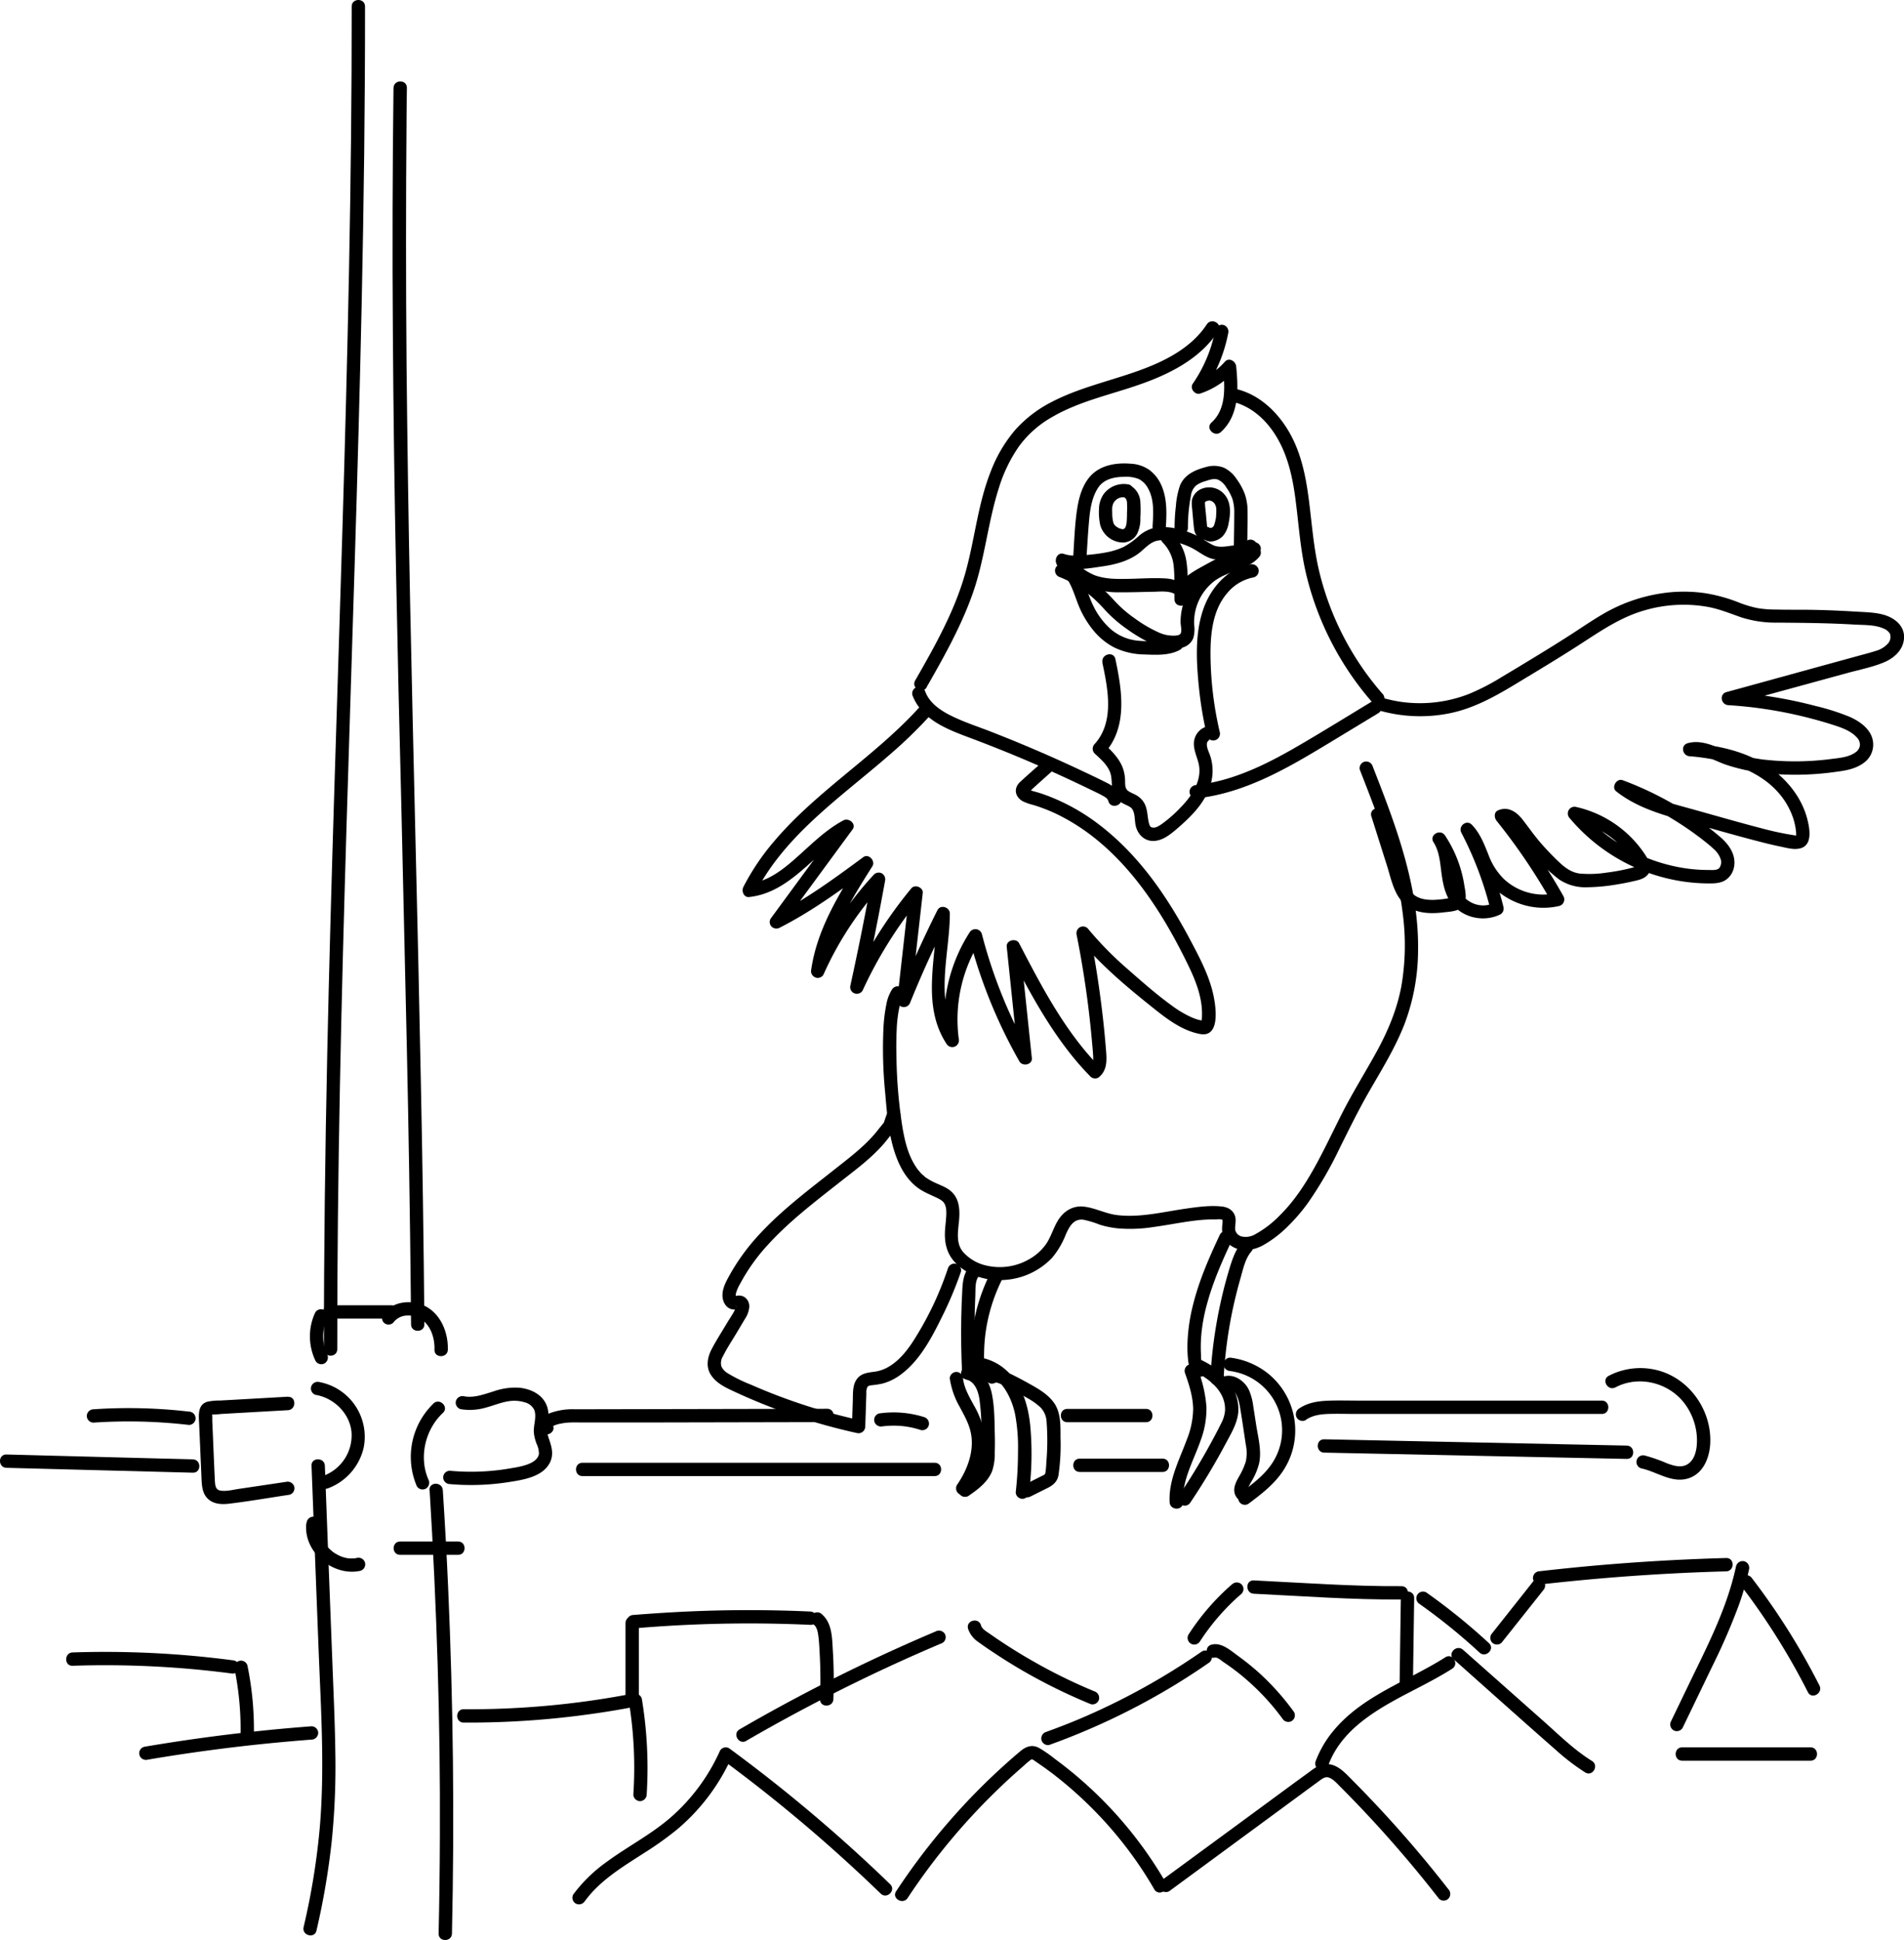 <svg id="Layer_16" data-name="Layer 16" xmlns="http://www.w3.org/2000/svg" viewBox="0 0 713.98 727.42"><title>01</title><path d="M458.65,232.73c.3-5.27.44-10.63-1.79-15.54a14.17,14.17,0,0,0-4.36-5.52,13.27,13.27,0,0,0-7.06-2.38c-4.64-.39-9.78.24-13.54,3.18-4.08,3.2-5.74,8.65-6.51,13.58-.95,6.09-1.11,12.32-1.53,18.46a2.5,2.5,0,0,0,5,0c.32-4.73.57-9.47,1-14.18.38-4.11,1.06-8.56,3.39-12.06,2.09-3.17,5.88-4,9.45-4.06a13.12,13.12,0,0,1,5.73.8,8.21,8.21,0,0,1,3.5,3.5c2.41,4.27,2,9.51,1.71,14.22-.19,3.21,4.81,3.2,5,0Z" transform="translate(-21.44 -35.42)"/><path d="M466.9,233.26A61.91,61.91,0,0,1,468,221.41a6.23,6.23,0,0,1,1.87-3.88,10.35,10.35,0,0,1,3.49-1.68c1.47-.48,3.28-1.15,4.81-.59a7.05,7.05,0,0,1,3.08,2.87,18.22,18.22,0,0,1,2.36,4.44,16.73,16.73,0,0,1,.66,5.27c0,4.61-.11,9.22-.17,13.83-.05,3.22,4.95,3.22,5,0,.06-4.75.24-9.53.17-14.28a20.13,20.13,0,0,0-1.05-6.76,24.17,24.17,0,0,0-3.12-5.68,12,12,0,0,0-4.65-4.14,10.39,10.39,0,0,0-7-.21c-4,1.05-7.91,2.86-9.54,6.89a30.54,30.54,0,0,0-1.52,7.65,69,69,0,0,0-.49,8.12c0,3.22,5,3.22,5,0Z" transform="translate(-21.44 -35.42)"/><path d="M444.74,217.09a9.39,9.39,0,0,0-9.49,3.67,10,10,0,0,0-1.7,5.49,22.77,22.77,0,0,0,.44,5.94,9,9,0,0,0,8.78,6.65,6.26,6.26,0,0,0,5.07-3.25,12.51,12.51,0,0,0,1.22-6,48.25,48.25,0,0,0,0-5.89,7.54,7.54,0,0,0-2.93-5.69,2.52,2.52,0,0,0-3.42.9,2.56,2.56,0,0,0,.9,3.42c-.42-.31.24.37.08.13s.28.65.07.11a6.61,6.61,0,0,1,.22.76,3.4,3.4,0,0,1,.07.34c.15.7,0-.27,0,.15a38.63,38.63,0,0,1,0,3.88c0,.73,0,1.46-.05,2.18a16.26,16.26,0,0,1-.13,1.83,8.44,8.44,0,0,1-.25,1c0,.08-.23.47,0,.12l-.18.32-.2.31c.22-.31,0,0-.07.05s-.36.3-.05.07a2.06,2.06,0,0,1-.4.25c.28-.14-.08,0-.11,0h-.42c.31,0-.14,0-.17-.05-.3-.09-.6-.17-.89-.28s0,0,0,0c-.19-.09-.37-.19-.55-.29s-.7-.45-.43-.25a5.09,5.09,0,0,1-.64-.59,2.42,2.42,0,0,1-.58-1,14.24,14.24,0,0,1-.42-3.83,16.06,16.06,0,0,1,0-1.88,7.31,7.31,0,0,1,.39-1.47,7.54,7.54,0,0,1,.47-.77c-.25.36.24-.26.34-.36s.73-.58.37-.34a7.68,7.68,0,0,1,.78-.47l.41-.2c-.33.14,0,0,.15,0l.33-.09c.06,0,.66-.15.33-.09s.08,0,.12,0l.57,0h.34c.7,0-.46-.1.23,0a2.5,2.5,0,1,0,1.33-4.82Z" transform="translate(-21.44 -35.42)"/><path d="M474.94,238.48a7,7,0,0,0,5-2,9.55,9.55,0,0,0,2.2-4.8c.7-3.25,1-7.28-1-10.15a7.54,7.54,0,0,0-8.83-2.93,6.12,6.12,0,0,0-3.71,3.62c-.54,1.65-.11,3.55,0,5.25.19,2,.33,3.95.57,5.92a5.23,5.23,0,0,0,1.26,3.15,4.23,4.23,0,0,0,3.14,1.32,2.5,2.5,0,1,0,0-5c-.45,0,.1,0,.26.08s.51.4.4.49-.1-.41-.12-.47.05.36,0,.06-.07-.68-.1-1l-.37-3.93c-.12-1.28-.29-2.57-.35-3.85,0-.1,0-.73,0-.4,0-.06.14-.36,0-.06s0,0,0-.05c.28-.37-.24.18.12-.12,0,0,.3-.24.07-.07s.28-.16.28-.16c.38-.23-.22,0,.21-.1l.64-.16c-.41.1,0,0,.22,0,0,0,.39,0,.12,0s.18,0,.24,0,.77.27.36.08a5.54,5.54,0,0,1,.59.32c.39.22-.13-.17.19.13s.36.36.53.54,0,0-.06-.08l.22.35c.05.09.3.64.19.36.09.24.16.49.23.75s.05.25.08.38c.08.42,0-.31,0,.12a12.21,12.21,0,0,1,0,1.71c0,.28,0,.56-.05.84s0,.28,0,.42c-.05.46,0-.29,0,.17a18.3,18.3,0,0,1-.44,2.08c-.09.3-.18.61-.28.91,0,.12-.08.24-.13.36.11-.25,0,0-.07.09s-.24.36-.09.16-.16.15-.19.18c-.19.2,0,0,.06,0-.13.09-.27.16-.4.24-.4.24-.17.09-.06,0a3.88,3.88,0,0,1-.45.14s-.41.08-.14,0-.39,0-.39,0a2.5,2.5,0,0,0,0,5Z" transform="translate(-21.44 -35.42)"/><path d="M489.08,238.11a13.08,13.08,0,0,1-5.93,1.93c-2.22.31-4.74.77-6.84-.24s-4.09-2.61-6.3-3.64a33.81,33.81,0,0,0-7.11-2.46,22,22,0,0,0-7.87-.5,13.47,13.47,0,0,0-6.7,3.33,27.61,27.61,0,0,1-5.63,4,26.58,26.58,0,0,1-6.41,2c-2.52.5-5.07.77-7.62,1-2.78.28-5.58.49-8.27-.42-3-1-4.37,3.79-1.33,4.82,4.95,1.68,10.63.6,15.67-.12,4.78-.69,9.68-1.94,13.62-4.85,1.88-1.4,3.53-3.39,5.69-4.37s4.82-.63,7.1-.17a28.19,28.19,0,0,1,6.92,2.32c2.24,1.1,4.2,2.71,6.49,3.7,2.9,1.26,5.94.93,9,.53,2.82-.38,5.67-.89,8.05-2.57a2.57,2.57,0,0,0,.9-3.42,2.52,2.52,0,0,0-3.42-.89Z" transform="translate(-21.44 -35.42)"/><path d="M491.06,238.8A160.77,160.77,0,0,0,473.78,247c-5,2.8-12.13,6.09-11,13a2.51,2.51,0,0,0,3.07,1.75,2.57,2.57,0,0,0,1.75-3.08c-.3-1.88,2.05-3.38,3.37-4.21,2.28-1.43,4.63-2.75,7-4a148.71,148.71,0,0,1,14.44-6.84,2.58,2.58,0,0,0,1.75-3.07,2.52,2.52,0,0,0-3.08-1.75Z" transform="translate(-21.44 -35.42)"/><path d="M468.19,258.62c-1.41-4.34-5.64-6.1-9.88-6.33-4.67-.26-9.43.11-14.11.18-4.1.07-8.28.08-12.18-1.33a21.29,21.29,0,0,1-5.2-3.06c-1.88-1.38-3.73-2.8-5.6-4.2a2.52,2.52,0,0,0-3.42.9,2.55,2.55,0,0,0,.9,3.42c3.3,2.48,6.58,5.44,10.39,7.11a30.63,30.63,0,0,0,12.06,2.18c4.29.05,8.6-.12,12.9-.19,2.68-.05,8.21-.78,9.32,2.65,1,3,5.82,1.74,4.82-1.33Z" transform="translate(-21.44 -35.42)"/><path d="M457.43,238.82a14.54,14.54,0,0,1,4.15,9c.4,4.07.24,8.22.29,12.31,0,3.21,5,3.22,5,0-.06-4.54.16-9.18-.46-13.68A19.27,19.27,0,0,0,461,235.29c-2.28-2.29-5.81,1.25-3.54,3.53Z" transform="translate(-21.44 -35.42)"/><path d="M490,240.8c-1.91,2.15-4.55,3.15-7.2,4.1a32.6,32.6,0,0,0-8.34,3.91,24.87,24.87,0,0,0-9.83,15.1,23.66,23.66,0,0,0-.49,4.67c0,1.26.51,3,.11,4.18-.34,1-2,1-2.94,1a13.14,13.14,0,0,1-4.9-1,48.39,48.39,0,0,1-9.2-5.3,45.26,45.26,0,0,1-7.94-6.88,60.36,60.36,0,0,0-8.8-8A46.68,46.68,0,0,0,420.21,247a2.51,2.51,0,0,0-3.07,1.74,2.56,2.56,0,0,0,1.74,3.08,42.13,42.13,0,0,1,9.09,5,54,54,0,0,1,7.78,7.26,50.93,50.93,0,0,0,8.58,7.41,57.85,57.85,0,0,0,9.34,5.46c3.47,1.5,7.49,2.46,11.22,1.27a6,6,0,0,0,4-3.49,11.77,11.77,0,0,0,.34-5.08,19.6,19.6,0,0,1,6.33-15.31c2.49-2.31,5.48-3.53,8.63-4.65,3.44-1.23,6.93-2.59,9.4-5.39,2.13-2.4-1.39-6-3.53-3.53Z" transform="translate(-21.44 -35.42)"/><path d="M461.31,274.83c-1.91,1-4.15,1-6.26,1a59.21,59.21,0,0,1-6.79-.17,18.28,18.28,0,0,1-10.44-4.46,28.12,28.12,0,0,1-6.64-9.12c-1.86-3.91-2.75-8.23-5.13-11.89-1.74-2.69-6.07-.18-4.31,2.53,2,3.13,2.93,6.79,4.37,10.21a36.17,36.17,0,0,0,5.34,8.86,24.91,24.91,0,0,0,7.72,6.35,26.78,26.78,0,0,0,11.34,2.67c4.35.17,9.39.46,13.32-1.69,2.83-1.54.31-5.86-2.52-4.32Z" transform="translate(-21.44 -35.42)"/><path d="M368.9,293.1c6.57-11.48,13.1-23.08,17.46-35.62s5.52-26.13,9.58-38.88a55.93,55.93,0,0,1,7.64-15.87,39.55,39.55,0,0,1,12.49-11c9.81-5.69,21-8.13,31.63-11.76,11.75-4,23.57-9.7,30.59-20.4,1.77-2.7-2.56-5.2-4.32-2.52-5.92,9-16.08,14-26,17.52-10.82,3.85-22.17,6.32-32.4,11.69A46.85,46.85,0,0,0,402,196.77a53.44,53.44,0,0,0-9.17,15.76c-4.8,12.26-5.91,25.52-9.51,38.13-4.06,14.22-11.4,27.16-18.7,39.92-1.6,2.79,2.72,5.32,4.32,2.52Z" transform="translate(-21.44 -35.42)"/><path d="M477.16,159.05a52.79,52.79,0,0,1-8.44,20.24c-1.23,1.77.81,4.36,2.82,3.68a29.84,29.84,0,0,0,12.76-8.36L480,172.85c.69,7.08,1.57,15.72-4.26,21-2.39,2.17,1.16,5.7,3.54,3.54,6.89-6.26,6.55-16.08,5.72-24.56-.19-2-2.69-3.53-4.26-1.77a24.78,24.78,0,0,1-10.56,7.06l2.82,3.68a56.35,56.35,0,0,0,9-21.44,2.57,2.57,0,0,0-1.74-3.08,2.54,2.54,0,0,0-3.08,1.75Z" transform="translate(-21.44 -35.42)"/><path d="M483,185.91c7.14,1.5,12.77,6.43,16.62,12.48,4.59,7.21,6.47,15.6,7.58,24,1.23,9.31,1.79,18.69,3.93,27.87a113.3,113.3,0,0,0,25.2,48.85,2.54,2.54,0,0,0,3.54,0,2.56,2.56,0,0,0,0-3.54,108.19,108.19,0,0,1-23.67-45.62c-2.25-9.22-2.82-18.65-4.07-28-1.17-8.8-3.06-17.58-7.71-25.27-4.5-7.43-11.4-13.73-20.09-15.55a2.56,2.56,0,0,0-3.08,1.74,2.53,2.53,0,0,0,1.75,3.08Z" transform="translate(-21.44 -35.42)"/><path d="M470,334.79c19.51-2.1,36.4-12.65,52.82-22.59l15.45-9.36c2.75-1.66.24-6-2.52-4.31-8.61,5.21-17.17,10.5-25.85,15.6-7.93,4.66-16.09,9.11-24.81,12.14A69.24,69.24,0,0,1,470,329.79a2.57,2.57,0,0,0-2.5,2.5,2.52,2.52,0,0,0,2.5,2.5Z" transform="translate(-21.44 -35.42)"/><path d="M441.86,334.49c-.69-2.62-2.84-4.25-5.15-5.43-2.67-1.36-5.38-2.65-8.09-3.93q-8.58-4.08-17.3-7.85t-17.49-7.2c-5-2-10.17-3.61-15-5.94-4.21-2-8.67-4.8-10.42-9.37a2.58,2.58,0,0,0-3.08-1.75,2.52,2.52,0,0,0-1.74,3.08c3.73,9.74,14.16,13.17,23.1,16.55q17.58,6.64,34.64,14.55,4.69,2.18,9.34,4.43c1.44.7,2.91,1.37,4.31,2.16.87.48,1.81,1,2.08,2,.81,3.1,5.64,1.79,4.82-1.33Z" transform="translate(-21.44 -35.42)"/><path d="M434.81,283.87c2.09,9.85,4.62,22.23-2.9,30.53a2.54,2.54,0,0,0,0,3.54c2.12,1.94,4.52,4,5.68,6.74,1.27,2.94.16,6.3,1.86,9.16a8.14,8.14,0,0,0,3.22,2.88c1,.56,2.61,1.09,3.25,1.94,1.24,1.66.92,4.38,1.42,6.47.72,3,3,5.5,6.29,5.6,3.49.11,6.47-2.27,9-4.42,5.15-4.46,10.23-9.29,12.49-15.9a18,18,0,0,0,.16-11.52c-.46-1.39-1.6-3.47-1.2-5,.11-.41.5-.7.79-1.08,0,0,.42-.19.25-.12s-.6-.34.05.06a2.53,2.53,0,0,0,3.67-2.83,131.19,131.19,0,0,1-3.47-28.74c-.06-8.08.78-17.05,6.3-23.41a16.93,16.93,0,0,1,9.94-5.88,2.52,2.52,0,0,0,1.75-3.07,2.56,2.56,0,0,0-3.08-1.75c-8.53,1.48-14.75,8.7-17.53,16.54-3.33,9.35-2.69,20.09-1.7,29.8a141.85,141.85,0,0,0,3,17.84l3.68-2.82c-3-1.8-6.55,0-7.94,2.94-1.61,3.35.1,6.59,1,9.86,1.77,6.4-2.3,12.56-6.6,16.9a48.36,48.36,0,0,1-7.13,6.28c-.9.6-2.22,1.51-3.37,1.32-1-.15-1.18-.84-1.4-1.64-.62-2.32-.46-4.87-1.57-7.19a7.81,7.81,0,0,0-2.86-3.12c-1.11-.72-2.48-1.1-3.52-1.92s-1-2.43-1-3.7a14.85,14.85,0,0,0-1-5.16c-1.42-3.46-4.11-6.12-6.83-8.6v3.54c8.91-9.83,6.7-23.57,4.19-35.4-.67-3.14-5.49-1.81-4.82,1.33Z" transform="translate(-21.44 -35.42)"/><path d="M366.49,300.29c-16.65,18.54-38.59,31.49-54.73,50.54A88.31,88.31,0,0,0,300.19,368c-.76,1.52.13,4,2.16,3.76,12.46-1.33,20.67-11.19,29.7-18.75a46.67,46.67,0,0,1,8.13-5.61L336.76,344l-26.35,35.88a2.5,2.5,0,0,0,.39,3,2.6,2.6,0,0,0,3,.39c12-6.1,22.95-14.1,33.78-22.09l-3.42-3.42c-8,12.71-16.32,26-18.51,41.17a2.53,2.53,0,0,0,1.45,2.94,2.47,2.47,0,0,0,3.12-1,125.17,125.17,0,0,1,22.4-34l-4.18-2.43q-3.68,20.29-8.1,40.45a2.5,2.5,0,0,0,4.57,1.92A159.92,159.92,0,0,1,366.7,372l-4.27-1.77-4.55,40.32a2.47,2.47,0,0,0,2.17,2.46,2.55,2.55,0,0,0,2.74-1.79q6.6-16.29,14.6-32L372.73,378c0,16.18-6,34.14,3.66,48.83a2.53,2.53,0,0,0,3.13,1,2.55,2.55,0,0,0,1.44-2.95,55.21,55.21,0,0,1,8.48-37.32l-4.57-.6a190.5,190.5,0,0,0,18.84,46.44c1.16,2,4.93,1.29,4.66-1.26L404,390.45l-4.65,1.26c6.78,13.08,13.66,26.18,22.72,37.86a108.17,108.17,0,0,0,8.26,9.49,2.53,2.53,0,0,0,3,.4c3.69-2.83,3.1-7.26,2.76-11.4q-.58-7.2-1.47-14.39-1.77-14.58-4.63-29l-4.17,2.44c8.32,10.24,18.7,18.81,29,27,4.86,3.87,10.32,7.82,16.55,9,8.24,1.6,5.87-11.64,4.73-16.09-1.66-6.49-4.82-12.53-7.93-18.42s-6.28-11.39-9.88-16.81c-7-10.58-15.37-20.24-25.58-27.85a76.54,76.54,0,0,0-17.65-9.84q-2.37-.93-4.82-1.67a23.9,23.9,0,0,1-2.37-.7,1.57,1.57,0,0,1-.32-.16c-.22-.22-.31-.27-.27-.16-.3-.33-.29-.27,0,.19-.06,1.54-.25.8.12.67s.91-.82,1.23-1.1l2.2-2,4.78-4.28c2.4-2.15-1.14-5.68-3.53-3.53-2.7,2.41-5.45,4.77-8.09,7.24s-1.89,5.64,1,7.27a19.63,19.63,0,0,0,3.88,1.36q2.25.68,4.44,1.53a62.19,62.19,0,0,1,7.54,3.52c10.48,5.7,19.33,13.91,26.73,23.21,7.84,9.87,14.24,21.06,19.69,32.4,2.68,5.58,5,11.64,4.91,17.92a15.36,15.36,0,0,1-.17,2.45c0,.11-.08.37-.08.4l-.08.3c.73-.23,1-.46.68-.7-.09-.21-1.45-.39-1.68-.46a24.69,24.69,0,0,1-2.37-.84,39.64,39.64,0,0,1-7.61-4.49c-5.66-4.1-11-8.78-16.23-13.39a129.4,129.4,0,0,1-15.32-15.56,2.51,2.51,0,0,0-3-.39,2.61,2.61,0,0,0-1.15,2.82q2.59,13,4.27,26.2.83,6.57,1.42,13.16c.19,2.11.41,4.21.51,6.32,0,.88.24,2.83-.56,3.45l3,.39c-13-13.29-21.7-30-30.2-46.35-1.09-2.11-4.91-1.22-4.66,1.27l4.34,41.72,4.66-1.26a184.91,184.91,0,0,1-18.33-45.25,2.53,2.53,0,0,0-4.57-.6,60.46,60.46,0,0,0-9,41.18l4.57-1.92c-9-13.71-3-31.21-3-46.31,0-2.39-3.5-3.53-4.65-1.26Q364.8,393,358,409.91l4.91.66,4.55-40.32c.24-2.1-2.94-3.38-4.27-1.76a164.82,164.82,0,0,0-22.54,35.78l4.57,1.93q4.43-20.16,8.1-40.45a2.61,2.61,0,0,0-1.14-2.83,2.54,2.54,0,0,0-3,.4,128.9,128.9,0,0,0-23.19,35l4.57,1.92c2.14-14.77,10.17-27.59,18-40,1.28-2-1.37-4.94-3.42-3.42-10.84,8-21.74,16-33.79,22.08l3.42,3.42,26.35-35.88c1.58-2.15-1.4-4.49-3.42-3.42-6.67,3.55-12,9-17.65,14-5,4.45-10.75,9-17.65,9.71l2.16,3.76c11.18-22.1,32.4-36.28,50.56-52.15a172.33,172.33,0,0,0,15-14.52c2.14-2.39-1.38-5.93-3.54-3.53Z" transform="translate(-21.44 -35.42)"/><path d="M538.41,301.76a55.94,55.94,0,0,0,26.35,1.16c9-1.77,17-6.18,24.8-10.88,8.25-5,16.51-9.93,24.6-15.17,7.51-4.86,14.8-9.88,23.47-12.45A52.06,52.06,0,0,1,662,263c4.28.82,8.22,2.43,12.31,3.87a42.23,42.23,0,0,0,13.72,2c9.62.08,19.21.16,28.82.73,3.6.22,7.66,0,11,1.53a4.63,4.63,0,0,1,2.31,1.94,3.69,3.69,0,0,1-.85,3.74,9.52,9.52,0,0,1-4.46,2.66c-2.16.72-4.39,1.26-6.59,1.87l-14.14,3.88L675.86,293l-7,1.91c-2.81.77-2.1,4.74.66,4.91a160.85,160.85,0,0,1,26.65,3.91q6.56,1.53,13,3.59c3,1,6.2,2.09,8.44,4.47a4,4,0,0,1,1.29,3,3.7,3.7,0,0,1-1.61,2.68c-2.4,1.79-5.83,2.13-8.74,2.48a104.9,104.9,0,0,1-26,.25,64.32,64.32,0,0,1-13.75-3.33c-4.7-1.71-9.33-4.18-14.45-2.8-2.84.76-2.06,4.71.66,4.91,14.89,1.14,31.83,6.4,38.15,21.35a24.11,24.11,0,0,1,1.52,5.12,18.62,18.62,0,0,1,.29,2.35c0,.35,0,.71,0,1.05s.11-.22.22-.19-.32,0-.26.05a112.2,112.2,0,0,1-12.21-2.53c-9-2.33-18-4.94-26.94-7.43-8.55-2.36-17.67-4.59-24.78-10.19l-2.43,4.18a118.61,118.61,0,0,1,21.28,10.52c3.33,2.08,6.57,4.32,9.68,6.72,1.49,1.16,3,2.33,4.36,3.62a8.87,8.87,0,0,1,2.83,4.09,3.8,3.8,0,0,1-.49,3.1c-.86,1.07-2.83.83-4.1.83a59.09,59.09,0,0,1-10.29-.89,64.63,64.63,0,0,1-19.91-7A63.41,63.41,0,0,1,613.6,338.6l-2.43,4.18a37.05,37.05,0,0,1,15,7.08,39.91,39.91,0,0,1,6,5.93,33.22,33.22,0,0,1,2.29,3.24,9.89,9.89,0,0,1,.84,1.57c0-.1.24-.38.1-.38a4.15,4.15,0,0,0-.93.29A72,72,0,0,1,624,362.59a41.76,41.76,0,0,1-10.17.37c-3.14-.42-5.43-2.12-7.68-4.23a98.41,98.41,0,0,1-7.2-7.53c-2.38-2.77-4.42-5.76-6.68-8.62s-5.45-4.93-9.1-3.3c-1.62.71-1.4,2.81-.51,3.92a224.72,224.72,0,0,1,20.8,30.8l1.49-3.68A21.73,21.73,0,0,1,585.38,365a24.75,24.75,0,0,1-5.83-9.21c-1.61-4-3.14-8-6.19-11.14-2-2.08-5.22.56-3.93,3a129,129,0,0,1,11,29.16l1.15-2.82c-5.22,2.56-11.5-.49-13.36-5.79-2.24-6.39-1.09-13.58-4.87-19.49L559,351.22a42.85,42.85,0,0,1,5.9,13.31,37.8,37.8,0,0,1,1.12,7.09c0,.1,0,.81,0,.82.75.45.22-.8.44-.6a11.13,11.13,0,0,0-1.3.29c-1,.18-1.92.34-2.89.45-3.4.39-7.6.62-10.49-1.56a10,10,0,0,1-3.07-5c-.87-2.56-1.64-5.15-2.46-7.72l-5.74-18.11c-1-3.06-5.8-1.75-4.82,1.33l5.81,18.34c1.68,5.3,2.77,11.78,7.51,15.28,3.85,2.84,9.06,2.94,13.62,2.39,2.3-.28,5.47-.33,7.19-2.09,2.1-2.14,1-6.22.6-8.83a46.58,46.58,0,0,0-7.11-17.92c-1.76-2.67-6.06-.2-4.32,2.52,1.92,3,2.36,6.56,2.79,10,.47,3.83,1,7.74,2.85,11.18,3.75,6.8,12.58,9.24,19.44,5.88a2.53,2.53,0,0,0,1.14-2.82,134.59,134.59,0,0,0-11.51-30.36l-3.93,3c2.28,2.34,3.5,5.4,4.69,8.38a36.73,36.73,0,0,0,4.66,9,26.92,26.92,0,0,0,16,9.83,26.2,26.2,0,0,0,11.08-.2,2.54,2.54,0,0,0,1.5-3.68,233,233,0,0,0-21.58-31.8l-.51,3.92c.53-.23,1.78,1.07,2.18,1.5a48,48,0,0,1,3,4A106.48,106.48,0,0,0,598,357.6a56.62,56.62,0,0,0,8.12,7.59,17.57,17.57,0,0,0,10.38,2.91A70.88,70.88,0,0,0,628,367q2.63-.42,5.21-1c1.83-.43,4-.76,5.49-2,3.25-2.72.69-6.71-1.22-9.38a42,42,0,0,0-25-16.63,2.52,2.52,0,0,0-2.44,4.18,68.69,68.69,0,0,0,40.48,23.43,67.2,67.2,0,0,0,12,1.06c2.14,0,4.35-.12,6.16-1.38a7.41,7.41,0,0,0,3-4.76c.81-4.32-1.57-8-4.68-10.83a100.58,100.58,0,0,0-10.54-8.06,124.3,124.3,0,0,0-26.53-13.67c-2.27-.85-4.38,2.65-2.43,4.18,7.17,5.65,15.83,8.38,24.51,10.79,9.87,2.75,19.72,5.62,29.65,8.17,2.39.62,4.8,1.2,7.22,1.7s4.75,1.21,7.08.83c5.34-.87,4.16-7.34,3.19-11.13-2.1-8.13-7.74-15.05-14.63-19.68-8.67-5.83-19.23-8-29.5-8.8l.67,4.91c4.29-1.15,8.91,1.83,12.85,3.18a70.93,70.93,0,0,0,13.79,3.11,108.86,108.86,0,0,0,27.82-.43c3.68-.47,7.47-1.18,10.45-3.54a8.38,8.38,0,0,0,2.57-10c-1.46-3.33-4.82-5.56-8-7a87,87,0,0,0-13-4.15,169.34,169.34,0,0,0-32.57-5.23l.67,4.91,29.24-8,14.62-4c4.52-1.24,9.3-2.17,13.64-3.95,3.93-1.61,7.48-4.75,7.67-9.29.17-4.1-2.94-6.92-6.49-8.24s-7.92-1.33-11.8-1.57c-5-.3-10-.52-15-.63s-9.85,0-14.77-.13a41,41,0,0,1-6.73-.51,40.21,40.21,0,0,1-7-2.07,60.27,60.27,0,0,0-12.84-3.56,55.44,55.44,0,0,0-13.19-.32,61.76,61.76,0,0,0-25.13,8.18c-4.21,2.45-8.22,5.24-12.32,7.87s-8.42,5.32-12.67,7.91-8.45,5.13-12.69,7.65a85.07,85.07,0,0,1-12.46,6.47,50.51,50.51,0,0,1-26.15,2.9,53.85,53.85,0,0,1-6.49-1.47c-3.09-.9-4.41,3.92-1.32,4.82Z" transform="translate(-21.44 -35.42)"/><path d="M531.37,324.06c6.79,17.42,13.82,35.19,16.08,53.88a90.66,90.66,0,0,1-.5,27.17c-1.64,8.86-5.08,17-9.41,24.86-4.19,7.61-8.81,15-12.75,22.72-3.48,6.84-6.71,13.81-10.45,20.52-3.6,6.45-7.69,12.7-13,17.93a38.69,38.69,0,0,1-9,6.95,7.16,7.16,0,0,1-5.05,1,3.31,3.31,0,0,1-2.66-2.49c-.17-1.67.44-3.33,0-5-.64-2.36-2.66-3.55-5-3.8-4.41-.48-9,.16-13.39.78-8.52,1.21-17.14,3.46-25.81,2.45-4.36-.5-8.27-2.72-12.61-3.19-4.13-.44-7.52,1.72-9.63,5.15-1.75,2.83-2.59,6.11-4.47,8.87a19.12,19.12,0,0,1-6.33,5.69,22.06,22.06,0,0,1-16.81,2.21,16.43,16.43,0,0,1-7.95-4.86c-2.84-3.31-1.92-7.84-1.56-11.8.32-3.66.23-7.63-2.43-10.46-1.73-1.84-4.16-2.66-6.4-3.68a23.21,23.21,0,0,1-3.7-2.08l-.44-.32s.32.28,0-.05-.64-.54-.94-.83-.63-.63-.92-1l-.42-.49c-.07-.07-.12-.15-.19-.22-.4-.48.2.27,0,0-3.35-4.52-4.72-9.8-5.71-15.44a183.12,183.12,0,0,1-2.31-26.25c-.1-3.65-.1-7.3.09-11a48,48,0,0,1,.93-7.87,20.36,20.36,0,0,1,.75-2.78c.08-.22.17-.44.26-.66-.18.42-.1.2.05-.07a10.72,10.72,0,0,1,.54-.93,2.52,2.52,0,0,0-.89-3.42,2.55,2.55,0,0,0-3.42.9,15.69,15.69,0,0,0-2.12,5.63,59.35,59.35,0,0,0-1.07,8.72,167.58,167.58,0,0,0,.63,24.23c.7,8.12,1.32,16.6,4.23,24.3,1.67,4.41,4.08,8.46,7.87,11.35,2.23,1.69,4.76,2.64,7.26,3.84a14.84,14.84,0,0,1,1.52.82c.26.16.85.74.23.13.2.2.43.36.63.57s.16.19.25.27c.34.3-.26-.46-.09-.13s.32.5.46.75c.06.1.27.55.08.13s0,.11.07.21c.11.34.2.68.28,1,0,.16.05.33.09.49-.1-.46,0-.31,0,0s.06.9.06,1.35c0,1.94-.27,3.87-.43,5.8-.41,4.7.26,9.12,3.57,12.7,4.72,5.1,12.17,7.3,19,6.7A26.94,26.94,0,0,0,416,507a31.52,31.52,0,0,0,5.1-8.69c1.3-2.91,2.88-6,6.57-5.56a36.32,36.32,0,0,1,6.23,1.89A35,35,0,0,0,440.7,496a55.79,55.79,0,0,0,13.35-.52c4.54-.61,9-1.5,13.57-2.14,2.13-.3,4.27-.53,6.42-.64,1.1-.06,2.21-.08,3.31-.07.56,0,2.13-.21,2.57.25,0,0-.05,0-.08-.06a3.77,3.77,0,0,1,0,1.34,16.88,16.88,0,0,0-.12,2.75,7.49,7.49,0,0,0,2.72,5.13c3.69,3,8.47,2.48,12.48.38a42.87,42.87,0,0,0,9.61-7.35,67.55,67.55,0,0,0,7.56-8.88A143.36,143.36,0,0,0,523.76,466c3.68-7.39,7.3-14.79,11.45-21.94,4.62-8,9.45-15.86,12.83-24.47a79.07,79.07,0,0,0,5.16-27.64c.32-19.26-5.24-38-11.89-55.83-1.66-4.47-3.39-8.91-5.12-13.35a2.57,2.57,0,0,0-3.08-1.75,2.51,2.51,0,0,0-1.74,3.07Z" transform="translate(-21.44 -35.42)"/><path d="M354.19,452.62c-.4,1.07-.78,2.13-1.14,3.21a4.89,4.89,0,0,0-.23.71c0,.07.34-.58,0-.08s.47-.54-.05.05c-.24.27-.47.55-.69.83-.94,1.12-1.81,2.3-2.77,3.41-4.33,5-9.8,9.1-15,13.21-9.69,7.67-19.68,15.13-28.09,24.26a77.67,77.67,0,0,0-10.8,14.63c-1.41,2.53-3.05,5.24-3.06,8.22,0,3.17,2.14,6,5.57,5.25.5-.1,1.58-.33-.43-.81-.37-.09.28-.62-.1,0a7.32,7.32,0,0,1-.25.76c-.85,1.83-2.11,3.56-3.13,5.29-1.88,3.17-3.91,6.3-5.63,9.56s-2.37,6.88-.25,10c1.73,2.57,4.5,4.12,7.24,5.42a222,222,0,0,0,47.36,16.19,2.53,2.53,0,0,0,3.16-2.41l.28-8.42c.05-1.37.09-2.73.14-4.09a4.25,4.25,0,0,1,.45-2.42c.42-.5,1.32-.54,1.92-.62a30.48,30.48,0,0,0,3.57-.56,19.54,19.54,0,0,0,5.84-2.61c7.86-5.19,12.61-14.39,16.66-22.59a141.36,141.36,0,0,0,7-16.68A2.51,2.51,0,0,0,380,509.3,2.55,2.55,0,0,0,376.9,511,121.15,121.15,0,0,1,363.41,539c-2.32,3.44-5.12,6.79-8.75,8.9a14.11,14.11,0,0,1-5.22,1.84c-2.48.34-4.95.52-6.61,2.66-1.79,2.32-1.5,5.58-1.6,8.34l-.32,9.63,3.17-2.41A217.07,217.07,0,0,1,303,554.59a56.1,56.1,0,0,1-8.66-4.26,6,6,0,0,1-2.38-2.56,4.71,4.71,0,0,1,.54-3.74c1.62-3.28,3.72-6.38,5.58-9.53l2.75-4.63a9.24,9.24,0,0,0,1.57-4.37,4.13,4.13,0,0,0-1.8-3.75,4,4,0,0,0-2.53-.53,6.85,6.85,0,0,0-1.14.21s.25.17.42.26.1-.1.09.08c.06-.69,0,.33-.08-.41a3.87,3.87,0,0,1,.08-1.09,15.21,15.21,0,0,1,1.56-3.54,70.45,70.45,0,0,1,10.24-14.41c8.15-9,17.88-16.36,27.38-23.85,5.59-4.41,11.55-8.76,16.22-14.18,1-1.14,1.87-2.35,2.83-3.5a16,16,0,0,0,1.43-1.77c.92-1.48,1.3-3.46,1.9-5.07a2.51,2.51,0,0,0-1.74-3.07,2.55,2.55,0,0,0-3.08,1.74Z" transform="translate(-21.44 -35.42)"/><path d="M385,510.32c-2.12,2.38-2.52,5.34-2.69,8.42-.2,3.51-.33,7-.4,10.56q-.21,10.58.32,21.14c.16,3.2,5.16,3.22,5,0q-.48-9.83-.34-19.66.06-4.8.29-9.59c.11-2.19-.23-5.56,1.36-7.33,2.14-2.4-1.39-5.95-3.54-3.54Z" transform="translate(-21.44 -35.42)"/><path d="M393.18,512.06a68.87,68.87,0,0,0-7.72,31.33c0,3.34.51,6.68,2.85,9.22,2.19,2.36,5.72-1.18,3.54-3.54-1.66-1.79-1.42-4.78-1.37-7a62.64,62.64,0,0,1,.94-9.47,64.26,64.26,0,0,1,6.07-18c1.47-2.86-2.84-5.39-4.31-2.53Z" transform="translate(-21.44 -35.42)"/><path d="M478.94,498.24c-4.06,8.63-7.95,17.47-10.21,26.77a67.09,67.09,0,0,0-2,14.09,45.35,45.35,0,0,0,.27,6.59c.28,2.27,1,4.36,3.08,5.61,2.75,1.69,5.27-2.63,2.53-4.32-.91-.56-.77-2.87-.82-3.8a53.65,53.65,0,0,1,.05-6.34A63.92,63.92,0,0,1,474,524.57c2.2-8.25,5.63-16.1,9.26-23.8a2.56,2.56,0,0,0-.9-3.42,2.52,2.52,0,0,0-3.42.89Z" transform="translate(-21.44 -35.42)"/><path d="M487.07,501.28c-2.68,3.22-3.82,7.2-5,11.15-1.27,4.32-2.37,8.7-3.29,13.11a176,176,0,0,0-3.49,26.76c-.17,3.21,4.83,3.2,5,0a167.88,167.88,0,0,1,3.21-25q1.28-6.15,3-12.21c1-3.4,1.76-7.51,4.08-10.3a2.57,2.57,0,0,0,0-3.54,2.51,2.51,0,0,0-3.53,0Z" transform="translate(-21.44 -35.42)"/><path d="M482.74,549.5A22.38,22.38,0,0,1,497.83,585c-2.88,4-7,7-10.85,10a2.58,2.58,0,0,0-.89,3.42,2.51,2.51,0,0,0,3.42.9c4-3,8.17-6.12,11.36-10.09A27.45,27.45,0,0,0,497,550.47a28.23,28.23,0,0,0-14.25-6,2.51,2.51,0,0,0-2.5,2.5,2.57,2.57,0,0,0,2.5,2.5Z" transform="translate(-21.44 -35.42)"/><path d="M481.12,556.53c3.58-1.43,4.84,3.77,5.27,6.24.81,4.76,1.49,9.55,2.21,14.33a15.17,15.17,0,0,1,0,6.33,26,26,0,0,1-2.58,5.68c-1.18,2.13-2.45,4.57-1.31,7,.9,1.93,3.22,3.34,5.34,2.47a2.58,2.58,0,0,0,1.75-3.07,2.53,2.53,0,0,0-3.08-1.75c-.79.33.37.16.44.13.09.26.12.26.11,0a3.12,3.12,0,0,1,.23-.67,28.29,28.29,0,0,1,1.46-2.71,25.44,25.44,0,0,0,2.57-6.14c1.11-4.71-.25-9.72-1-14.4-.38-2.43-.75-4.87-1.13-7.3a21.85,21.85,0,0,0-1.64-6.11c-1.69-3.57-6-6.43-10-4.83a2.57,2.57,0,0,0-1.74,3.07,2.52,2.52,0,0,0,3.07,1.75Z" transform="translate(-21.44 -35.42)"/><path d="M469.7,549.83c5.61,2.82,11.43,7.59,11.12,14.51a12.42,12.42,0,0,1-1.48,4.81c-.89,1.82-1.84,3.62-2.8,5.42-1.85,3.45-3.77,6.87-5.78,10.23q-3.5,5.87-7.3,11.51c-1.8,2.68,2.53,5.19,4.32,2.53a251.53,251.53,0,0,0,13.41-22.37c2-3.74,4.36-7.6,4.62-11.93a17,17,0,0,0-3.42-10.86,27.92,27.92,0,0,0-10.17-8.17c-2.87-1.44-5.4,2.87-2.52,4.32Z" transform="translate(-21.44 -35.42)"/><path d="M465.75,550.12c1.58,4.4,3.06,9,3.11,13.67a32.31,32.31,0,0,1-2.43,11.55c-2.8,7.59-6.8,15-6.39,23.33.16,3.21,5.16,3.23,5,0-.4-8.2,4-15.6,6.61-23.11a34,34,0,0,0,2.2-12.46,48.41,48.41,0,0,0-3.27-14.31A2.57,2.57,0,0,0,467.5,547a2.53,2.53,0,0,0-1.75,3.08Z" transform="translate(-21.44 -35.42)"/><path d="M394.55,553.93c.56-.29,1.48.15,2,.36,1.14.46,2.24,1.05,3.33,1.61,2.24,1.13,4.44,2.34,6.6,3.61a24.73,24.73,0,0,1,5.14,3.63,8.25,8.25,0,0,1,2.27,5.22,94,94,0,0,1-.08,15.29,36.2,36.2,0,0,1-.32,3.76c-.16.91-.43,1-1.23,1.35-2.3,1.19-4.63,2.32-6.95,3.47-2.88,1.44-.35,5.75,2.53,4.32l6.51-3.25c2-1,3.56-2.34,4-4.68a79.5,79.5,0,0,0,.77-14.22c0-4.37.18-9.41-2.53-13.12-2.53-3.45-6.55-5.57-10.22-7.61-2.26-1.25-4.56-2.46-6.91-3.53s-4.89-1.82-7.41-.53c-2.87,1.47-.34,5.78,2.52,4.32Z" transform="translate(-21.44 -35.42)"/><path d="M407.35,594.87a115.21,115.21,0,0,0,.37-25.45c-.83-7.44-3.14-15-8.86-20.14a19.57,19.57,0,0,0-10.76-5,2.51,2.51,0,0,0-2.5,2.5,2.57,2.57,0,0,0,2.5,2.5c8,1.06,12.53,9.34,14,16.46a67.82,67.82,0,0,1,1.08,13.8,135.94,135.94,0,0,1-.85,15.36,2.5,2.5,0,0,0,5,0Z" transform="translate(-21.44 -35.42)"/><path d="M383.67,552.62c3.39.82,4.6,4.47,5.07,7.55a96.53,96.53,0,0,1,.77,12.72q.06,3.17,0,6.33c-.05,2,.07,4.24-.73,6.15-1.24,2.94-4.21,4.91-6.73,6.65a2.57,2.57,0,0,0-.9,3.42,2.52,2.52,0,0,0,3.42.9c3.57-2.46,7.21-5.15,8.89-9.29a19.91,19.91,0,0,0,1-6.86c.08-2.6.09-5.19,0-7.79-.09-4.91-.13-10.09-1.19-14.9-1-4.36-3.75-8.6-8.31-9.7-3.13-.75-4.47,4.07-1.33,4.82Z" transform="translate(-21.44 -35.42)"/><path d="M377.61,552.3a29.81,29.81,0,0,0,3.67,10.56c1.59,3,3.34,6,4.11,9.35,1.62,7-1.14,14.26-5.1,20a2.51,2.51,0,0,0,.9,3.42,2.55,2.55,0,0,0,3.42-.89c4.46-6.43,7.12-14.36,5.91-22.22a33,33,0,0,0-4-10.37c-1.64-3.08-3.54-6.28-3.94-9.82a2.57,2.57,0,0,0-2.5-2.5,2.52,2.52,0,0,0-2.5,2.5Z" transform="translate(-21.44 -35.42)"/><path d="M228.55,569.47c-.29-.43,0,.18,0,.37s-.35.89-.11.44c-.21.39-.15.17,0,.06-.43.34.19-.13.25-.16a11,11,0,0,1,3.15-1c2.85-.6,5.83-.39,8.73-.4l21.89,0,44.29-.09,24.87-.05c3.22,0,3.23-5,0-5l-94.53.19a24.61,24.61,0,0,0-9.95,1.64c-2.58,1.13-4.73,3.83-2.88,6.61s6.11.16,4.32-2.53Z" transform="translate(-21.44 -35.42)"/><path d="M352.41,570.22l.61-.07,1-.08c.58-.05,1.15-.07,1.72-.09a32,32,0,0,1,10.91,1.61,2.52,2.52,0,0,0,3.07-1.75,2.56,2.56,0,0,0-1.75-3.08,38,38,0,0,0-16.89-1.36,2.51,2.51,0,0,0-1.75,3.07,2.59,2.59,0,0,0,3.08,1.75Z" transform="translate(-21.44 -35.42)"/><path d="M421.66,568.68h29.53c3.21,0,3.22-5,0-5H421.66c-3.22,0-3.22,5,0,5Z" transform="translate(-21.44 -35.42)"/><path d="M511.07,567.83c2.5-1.73,5.42-2.14,8.4-2.25,3.45-.12,6.92,0,10.37,0h22.45l44.39,0h25.44c3.22,0,3.22-5,0-5l-91,0c-4,0-8-.13-12,.05-3.68.16-7.43.79-10.52,2.91a2.57,2.57,0,0,0-.9,3.42,2.54,2.54,0,0,0,3.43.9Z" transform="translate(-21.44 -35.42)"/><path d="M627.23,555.61c8.64-4.56,19.68-1.87,25.66,5.73a23.19,23.19,0,0,1,4.86,12.86c.2,3.56-.3,8.75-4,10.51-2.29,1.08-4.93.21-7.15-.6a61.14,61.14,0,0,0-8.34-2.93,2.5,2.5,0,1,0-1.33,4.82c5.73,1.2,11.27,5.57,17.37,3.81,5.69-1.63,8.14-7.55,8.45-13,.67-11.88-7-23.53-18.34-27.19a25.68,25.68,0,0,0-19.72,1.67c-2.84,1.5-.32,5.82,2.53,4.32Z" transform="translate(-21.44 -35.42)"/><path d="M631.45,577.44,543,575.6l-25-.52c-3.22-.06-3.22,4.94,0,5l88.46,1.84,25,.52c3.22.07,3.22-4.93,0-5Z" transform="translate(-21.44 -35.42)"/><path d="M457.4,582.33H426.32c-3.21,0-3.22,5,0,5H457.4c3.22,0,3.23-5,0-5Z" transform="translate(-21.44 -35.42)"/><path d="M371.94,583.88H239.85c-3.22,0-3.22,5,0,5H371.94c3.21,0,3.22-5,0-5Z" transform="translate(-21.44 -35.42)"/><path d="M169,68.4q-.57,46-.24,92,.3,45,1.21,90,.85,44.31,2,88.62Q173,383.7,174,428.36q1,46,1.48,92.1c0,3.84.07,7.69.1,11.53,0,3.22,5,3.22,5,0q-.39-46-1.35-92.05-.89-45-2-90-1.06-44.31-2-88.62-.9-44.67-1.34-89.33-.39-46.05,0-92.1c0-3.84.09-7.68.13-11.52.05-3.22-4.95-3.22-5,0Z" transform="translate(-21.44 -35.42)"/><path d="M182.54,594.18q2,32.43,3,64.91t.85,64.73q-.06,18.3-.47,36.6c-.07,3.22,4.93,3.22,5,0q.72-32.49.36-65t-1.79-64.71q-.81-18.29-2-36.55c-.2-3.2-5.2-3.22-5,0Z" transform="translate(-21.44 -35.42)"/><path d="M153.32,37.83c.06,65.55-1.53,131.08-3.49,196.58s-4.3,131-5.69,196.58c-.78,36.77-1.26,73.55-1.23,110.33,0,3.21,5,3.22,5,0-.06-65.54,1.53-131.07,3.49-196.58s4.3-131,5.69-196.58c.78-36.77,1.26-73.55,1.23-110.33,0-3.21-5-3.22-5,0Z" transform="translate(-21.44 -35.42)"/><path d="M138.26,585l2.63,68.35c.87,22.63,2.41,45.41.4,68a265.29,265.29,0,0,1-6,36.63c-.73,3.13,4.09,4.47,4.82,1.33a279.28,279.28,0,0,0,5.68-33.13,277.11,277.11,0,0,0,1.39-34c-.16-11.39-.7-22.77-1.13-34.15l-1.33-34.42L143.26,585c-.13-3.21-5.13-3.22-5,0Z" transform="translate(-21.44 -35.42)"/><path d="M136.3,606.58c-1.21,10.7,10,20.08,20.27,17.81a2.52,2.52,0,0,0,1.74-3.07,2.54,2.54,0,0,0-3.07-1.75c-.31.07-.62.13-.93.17.45-.06-.12,0-.26,0a12.51,12.51,0,0,1-1.62,0l-.68-.07c.55.07-.2,0-.25-.05a14.45,14.45,0,0,1-1.57-.4l-.65-.23-.43-.17c.2.08.22.09.06,0-.46-.22-.91-.44-1.35-.7a10.62,10.62,0,0,1-2.22-1.62q-.57-.52-1.08-1.08l-.46-.54c-.18-.22-.2-.24-.05,0l-.27-.38a14.2,14.2,0,0,1-1.5-2.62c.2.45,0-.17-.09-.26-.1-.29-.2-.59-.28-.88-.13-.45-.22-.9-.31-1.35-.05-.3-.05-.3,0,0l0-.35c0-.26,0-.54,0-.81a14.84,14.84,0,0,1,.09-1.63,2.51,2.51,0,0,0-2.5-2.5,2.55,2.55,0,0,0-2.5,2.5Z" transform="translate(-21.44 -35.42)"/><path d="M193.23,613.41H171.47c-3.21,0-3.22,5,0,5h21.76c3.22,0,3.22-5,0-5Z" transform="translate(-21.44 -35.42)"/><path d="M139.64,527.55a21.14,21.14,0,0,0,.13,18.15,2.51,2.51,0,0,0,3.42.9,2.58,2.58,0,0,0,.89-3.43,16.05,16.05,0,0,1-.12-13.09,2.58,2.58,0,0,0-.9-3.43,2.53,2.53,0,0,0-3.42.9Z" transform="translate(-21.44 -35.42)"/><path d="M168.92,531.34a6.63,6.63,0,0,1,4.66-2.63,11.29,11.29,0,0,1,2.63.08,12.64,12.64,0,0,1,1.63.45l.37.14c-.2-.08-.16-.06.12.07a6.42,6.42,0,0,1,.68.37c3.93,2.31,5.49,7.25,5.36,11.68-.09,3.22,4.91,3.21,5,0,.18-6.18-2.43-13-8.06-16.13-5-2.77-12.22-2.26-15.93,2.44a2.58,2.58,0,0,0,0,3.53,2.52,2.52,0,0,0,3.54,0Z" transform="translate(-21.44 -35.42)"/><path d="M194.15,563.78a21.48,21.48,0,0,0,9.72-.65c2.88-.78,5.75-2,8.72-2.38a13.62,13.62,0,0,1,5.76.51,5.41,5.41,0,0,1,3.43,2.8c1,2.65-.37,5.79-.15,8.54a16.35,16.35,0,0,0,1.08,4.3,8.32,8.32,0,0,1,.82,3.69c-.68,4-7.84,4.9-11.17,5.47a85.77,85.77,0,0,1-22.23.82,2.51,2.51,0,0,0-2.5,2.5,2.55,2.55,0,0,0,2.5,2.5,91.17,91.17,0,0,0,22.14-.76c5.25-.82,12.57-1.9,15.32-7.19,1.61-3.09.73-6.07-.35-9.15a9.86,9.86,0,0,1-.58-4.34,33.55,33.55,0,0,0,.41-5.2c-.42-5.93-5.56-9-11-9.5a24.43,24.43,0,0,0-9.58,1.39c-3.52,1.07-7.3,2.53-11,1.83a2.57,2.57,0,0,0-3.08,1.74,2.54,2.54,0,0,0,1.75,3.08Z" transform="translate(-21.44 -35.42)"/><path d="M129.38,559.12l-20.48,1.16-4.94.27a22,22,0,0,0-4.73.44c-3.81,1.11-3.25,5.23-3.11,8.32L97,589.69c.13,3.11.35,6.34,3.12,8.3,2.09,1.48,4.81,1.53,7.25,1.24,7.57-.91,15.11-2.23,22.65-3.36a2.52,2.52,0,0,0,1.75-3.07,2.58,2.58,0,0,0-3.08-1.75L111,593.68c-2.17.32-4.66,1-6.87.64-2-.33-2-2.12-2.13-3.89q-.41-9.06-.78-18.13l-.19-4.23A18.52,18.52,0,0,0,101,566s0-.44,0-.45a.8.8,0,0,1-.29.23c-.23.12-.16.11.2,0a28.59,28.59,0,0,0,3.57-.2l4.69-.27,20.23-1.14c3.2-.18,3.22-5.18,0-5Z" transform="translate(-21.44 -35.42)"/><path d="M144.2,593.55a21.39,21.39,0,0,0,13.61-15.32,20.88,20.88,0,0,0-16.62-24.61,2.56,2.56,0,0,0-3.07,1.75,2.51,2.51,0,0,0,1.74,3.07c6.76,1.15,12.64,6.83,13.38,13.79a16.17,16.17,0,0,1-10.37,16.49,2.58,2.58,0,0,0-1.75,3.08,2.53,2.53,0,0,0,3.08,1.75Z" transform="translate(-21.44 -35.42)"/><path d="M184,561.67a27.79,27.79,0,0,0-6.25,31,2.52,2.52,0,0,0,3.42.89,2.56,2.56,0,0,0,.9-3.42c-3.64-8.39-1.16-18.79,5.46-24.95,2.36-2.2-1.18-5.73-3.53-3.54Z" transform="translate(-21.44 -35.42)"/><path d="M145.06,529.83h23.31c3.21,0,3.22-5,0-5H145.06c-3.22,0-3.23,5,0,5Z" transform="translate(-21.44 -35.42)"/><path d="M92.29,564.7a196.44,196.44,0,0,0-35.8-.87,2.55,2.55,0,0,0-2.5,2.5,2.53,2.53,0,0,0,2.5,2.5,196.44,196.44,0,0,1,35.8.87,2.52,2.52,0,0,0,2.5-2.5,2.56,2.56,0,0,0-2.5-2.5Z" transform="translate(-21.44 -35.42)"/><path d="M93.77,582.61l-54.44-1.42-15.48-.41c-3.22-.08-3.22,4.92,0,5l54.44,1.42,15.48.41c3.22.08,3.22-4.92,0-5Z" transform="translate(-21.44 -35.42)"/><path d="M240.76,748.26c5.74-7.92,14.39-13,22.46-18.22a120.18,120.18,0,0,0,12.43-8.92,76.51,76.51,0,0,0,20.12-26.76l-3.42.89a575.38,575.38,0,0,1,46.86,38.46q6.33,5.77,12.49,11.73c2.32,2.24,5.86-1.29,3.54-3.53a583.39,583.39,0,0,0-46.38-40.37q-6.92-5.4-14-10.6a2.5,2.5,0,0,0-3.42.89,72.41,72.41,0,0,1-18.4,24.95c-7.5,6.55-16.47,11.09-24.44,17a55.8,55.8,0,0,0-12.17,11.94,2.52,2.52,0,0,0,.89,3.42,2.55,2.55,0,0,0,3.42-.9Z" transform="translate(-21.44 -35.42)"/><path d="M361.8,747.07a240.78,240.78,0,0,1,35.88-42.66q2.56-2.43,5.21-4.77c.88-.79,1.76-1.56,2.66-2.33a20.87,20.87,0,0,1,2.45-2.06,1.29,1.29,0,0,1,.47-.23c-.11,0-.29,0,0,.07a4.48,4.48,0,0,1,1.21.74c1,.66,1.95,1.34,2.91,2,1.75,1.24,3.48,2.53,5.17,3.86A150.11,150.11,0,0,1,437,719.86a146.45,146.45,0,0,1,17.28,23.95c1.61,2.79,5.94.27,4.32-2.52a152.06,152.06,0,0,0-36.17-42.2c-1.85-1.48-3.73-2.93-5.63-4.33a45.08,45.08,0,0,0-5.82-4c-2.7-1.39-5-.38-7.11,1.43-1.86,1.56-3.69,3.16-5.49,4.78a242.71,242.71,0,0,0-20.75,21.07,247.79,247.79,0,0,0-20.14,26.5c-1.78,2.69,2.55,5.2,4.32,2.52Z" transform="translate(-21.44 -35.42)"/><path d="M459.91,744.51l44.88-33c3.74-2.75,7.47-5.51,11.22-8.24,1.16-.84,2.38-1.9,3.87-1.31,1.68.67,3,2.25,4.25,3.5q9.29,9.3,18,19.13,9.81,11.05,18.9,22.74a2.5,2.5,0,0,0,3.53,0,2.55,2.55,0,0,0,0-3.54A449.79,449.79,0,0,0,528.66,703c-2.8-2.81-6-6.58-10.45-6.09-2.24.24-4,1.56-5.72,2.86L506.68,704l-23,16.91L457.39,740.2a2.57,2.57,0,0,0-.9,3.42,2.51,2.51,0,0,0,3.42.89Z" transform="translate(-21.44 -35.42)"/><path d="M301.28,688.14q27.78-16.1,57-29.43,8.24-3.75,16.55-7.26a2.52,2.52,0,0,0,.9-3.42,2.57,2.57,0,0,0-3.42-.9Q342.77,659.64,314.51,675q-7.93,4.31-15.75,8.85c-2.78,1.61-.27,5.93,2.52,4.31Z" transform="translate(-21.44 -35.42)"/><path d="M384.45,646.12a9.78,9.78,0,0,0,4,5.07c1.77,1.31,3.61,2.55,5.45,3.77q5.66,3.78,11.56,7.18a210.55,210.55,0,0,0,25,12.25,2.51,2.51,0,0,0,3.08-1.74,2.58,2.58,0,0,0-1.75-3.08,201.29,201.29,0,0,1-23-11.29q-5.52-3.15-10.84-6.63-2.65-1.74-5.26-3.57c-1.19-.84-3-1.79-3.4-3.28-.9-3.09-5.73-1.78-4.82,1.32Z" transform="translate(-21.44 -35.42)"/><path d="M415,689.65a259.85,259.85,0,0,0,47.14-22.54q6.38-3.9,12.53-8.17a2.57,2.57,0,0,0,.9-3.42,2.53,2.53,0,0,0-3.42-.9,255.61,255.61,0,0,1-44.94,24.9c-4.46,1.91-9,3.66-13.54,5.31A2.55,2.55,0,0,0,412,687.9a2.51,2.51,0,0,0,3.07,1.75Z" transform="translate(-21.44 -35.42)"/><path d="M477.06,656.94c.89-.23,2.52,1.25,3.22,1.72q1.86,1.23,3.64,2.56a82.59,82.59,0,0,1,6.69,5.54,87.79,87.79,0,0,1,11.74,13.08,2.57,2.57,0,0,0,3.42.9,2.51,2.51,0,0,0,.9-3.42,94.59,94.59,0,0,0-13.46-15,96.91,96.91,0,0,0-7.79-6.22c-2.72-2-6.1-5-9.69-4-3.11.81-1.79,5.64,1.33,4.82Z" transform="translate(-21.44 -35.42)"/><path d="M519.54,697.33c5.37-14.73,20.71-22.32,33.7-29.07,4.33-2.25,8.63-4.54,12.74-7.14,2.72-1.72.21-6-2.52-4.32-14.14,9-31.14,14.35-42.08,27.68A39.38,39.38,0,0,0,514.72,696a2.52,2.52,0,0,0,1.74,3.08,2.56,2.56,0,0,0,3.08-1.75Z" transform="translate(-21.44 -35.42)"/><path d="M566.51,657.54c12.84,11.4,25.62,22.87,38.53,34.19A82.49,82.49,0,0,0,615.89,700c2.74,1.7,5.26-2.62,2.52-4.31-6.8-4.21-12.59-10-18.55-15.27L581,663.7,570.05,654c-2.4-2.13-5.95,1.4-3.54,3.54Z" transform="translate(-21.44 -35.42)"/><path d="M672.46,622.58c-3.35,15.9-11,30.43-18,44.95l-6.38,13.23a2.57,2.57,0,0,0,.9,3.42,2.52,2.52,0,0,0,3.42-.9q5.63-11.67,11.26-23.35a235.94,235.94,0,0,0,9.81-22.63,103.79,103.79,0,0,0,3.83-13.39,2.56,2.56,0,0,0-1.75-3.08,2.52,2.52,0,0,0-3.07,1.75Z" transform="translate(-21.44 -35.42)"/><path d="M674.14,629.76a257,257,0,0,1,25.25,40.15c1.46,2.87,5.77.35,4.32-2.52a257.23,257.23,0,0,0-25.25-40.15,2.58,2.58,0,0,0-3.42-.9,2.51,2.51,0,0,0-.9,3.42Z" transform="translate(-21.44 -35.42)"/><path d="M668.74,619.6q-27.29.74-54.48,3.32-7.74.75-15.48,1.63a2.57,2.57,0,0,0-2.5,2.5,2.51,2.51,0,0,0,2.5,2.5q27.12-3.1,54.41-4.38,7.77-.36,15.55-.57c3.21-.09,3.22-5.09,0-5Z" transform="translate(-21.44 -35.42)"/><path d="M596.55,628.14,581,647.78a2.58,2.58,0,0,0,0,3.54,2.53,2.53,0,0,0,3.54,0l15.6-19.64a2.58,2.58,0,0,0,0-3.54,2.53,2.53,0,0,0-3.54,0Z" transform="translate(-21.44 -35.42)"/><path d="M547,630.15c-18.46.12-37-1.26-55.4-2.16-3.22-.15-3.21,4.85,0,5,18.44.9,36.94,2.28,55.4,2.16,3.22,0,3.23-5,0-5Z" transform="translate(-21.44 -35.42)"/><path d="M546.74,634.56l-.48,33.15c0,3.22,5,3.22,5,0l.48-33.15c0-3.22-5-3.22-5,0Z" transform="translate(-21.44 -35.42)"/><path d="M553.79,636.85a222.91,222.91,0,0,1,22.46,18.2c2.36,2.18,5.91-1.35,3.53-3.53a230.19,230.19,0,0,0-23.47-19,2.5,2.5,0,1,0-2.52,4.32Z" transform="translate(-21.44 -35.42)"/><path d="M483.42,629.47a88.79,88.79,0,0,0-16.3,18.82,2.5,2.5,0,1,0,4.32,2.52A84,84,0,0,1,487,633a2.51,2.51,0,0,0,0-3.53,2.55,2.55,0,0,0-3.54,0Z" transform="translate(-21.44 -35.42)"/><path d="M48.67,660a365.13,365.13,0,0,1,60,2.94,2.51,2.51,0,0,0,2.5-2.5,2.57,2.57,0,0,0-2.5-2.5,365.13,365.13,0,0,0-60-2.94c-3.21.11-3.22,5.11,0,5Z" transform="translate(-21.44 -35.42)"/><path d="M109.41,661.28A114.17,114.17,0,0,1,111.63,687c-.08,3.22,4.92,3.22,5,0a120.15,120.15,0,0,0-2.4-27.08,2.5,2.5,0,0,0-4.82,1.33Z" transform="translate(-21.44 -35.42)"/><path d="M76.8,695.21q30.54-5.18,61.46-7.52a2.57,2.57,0,0,0,2.5-2.5,2.51,2.51,0,0,0-2.5-2.5q-31.54,2.38-62.79,7.7a2.51,2.51,0,0,0-1.74,3.07,2.54,2.54,0,0,0,3.07,1.75Z" transform="translate(-21.44 -35.42)"/><path d="M195.26,681.3a329,329,0,0,0,49.38-3.43q7-1,14-2.34a2.5,2.5,0,0,0-1.33-4.82,322.7,322.7,0,0,1-62,5.59c-3.22,0-3.22,5,0,5Z" transform="translate(-21.44 -35.42)"/><path d="M257.29,673.67a152.87,152.87,0,0,1,1.65,34.59,2.53,2.53,0,0,0,2.5,2.5,2.55,2.55,0,0,0,2.5-2.5,158.83,158.83,0,0,0-1.83-35.92,2.5,2.5,0,0,0-4.82,1.33Z" transform="translate(-21.44 -35.42)"/><path d="M258.93,646a504.61,504.61,0,0,1,51.73-1.8q7.3.12,14.61.46c3.21.15,3.21-4.85,0-5a507.73,507.73,0,0,0-51.76.29q-7.31.42-14.58,1a2.57,2.57,0,0,0-2.5,2.5,2.51,2.51,0,0,0,2.5,2.5Z" transform="translate(-21.44 -35.42)"/><path d="M326.64,644.61c1.19.91,1.5,2.92,1.68,4.28.32,2.46.41,5,.54,7.45.27,5.39.29,10.79.09,16.18-.13,3.22,4.87,3.21,5,0q.35-9.07-.2-18.14c-.31-5-.22-10.78-4.59-14.08a2.51,2.51,0,0,0-3.42.89,2.56,2.56,0,0,0,.9,3.42Z" transform="translate(-21.44 -35.42)"/><path d="M256,644V671c0,3.22,5,3.22,5,0V644c0-3.21-5-3.22-5,0Z" transform="translate(-21.44 -35.42)"/><path d="M652.21,695.59h48.18c3.21,0,3.22-5,0-5H652.21c-3.21,0-3.22,5,0,5Z" transform="translate(-21.44 -35.42)"/></svg>